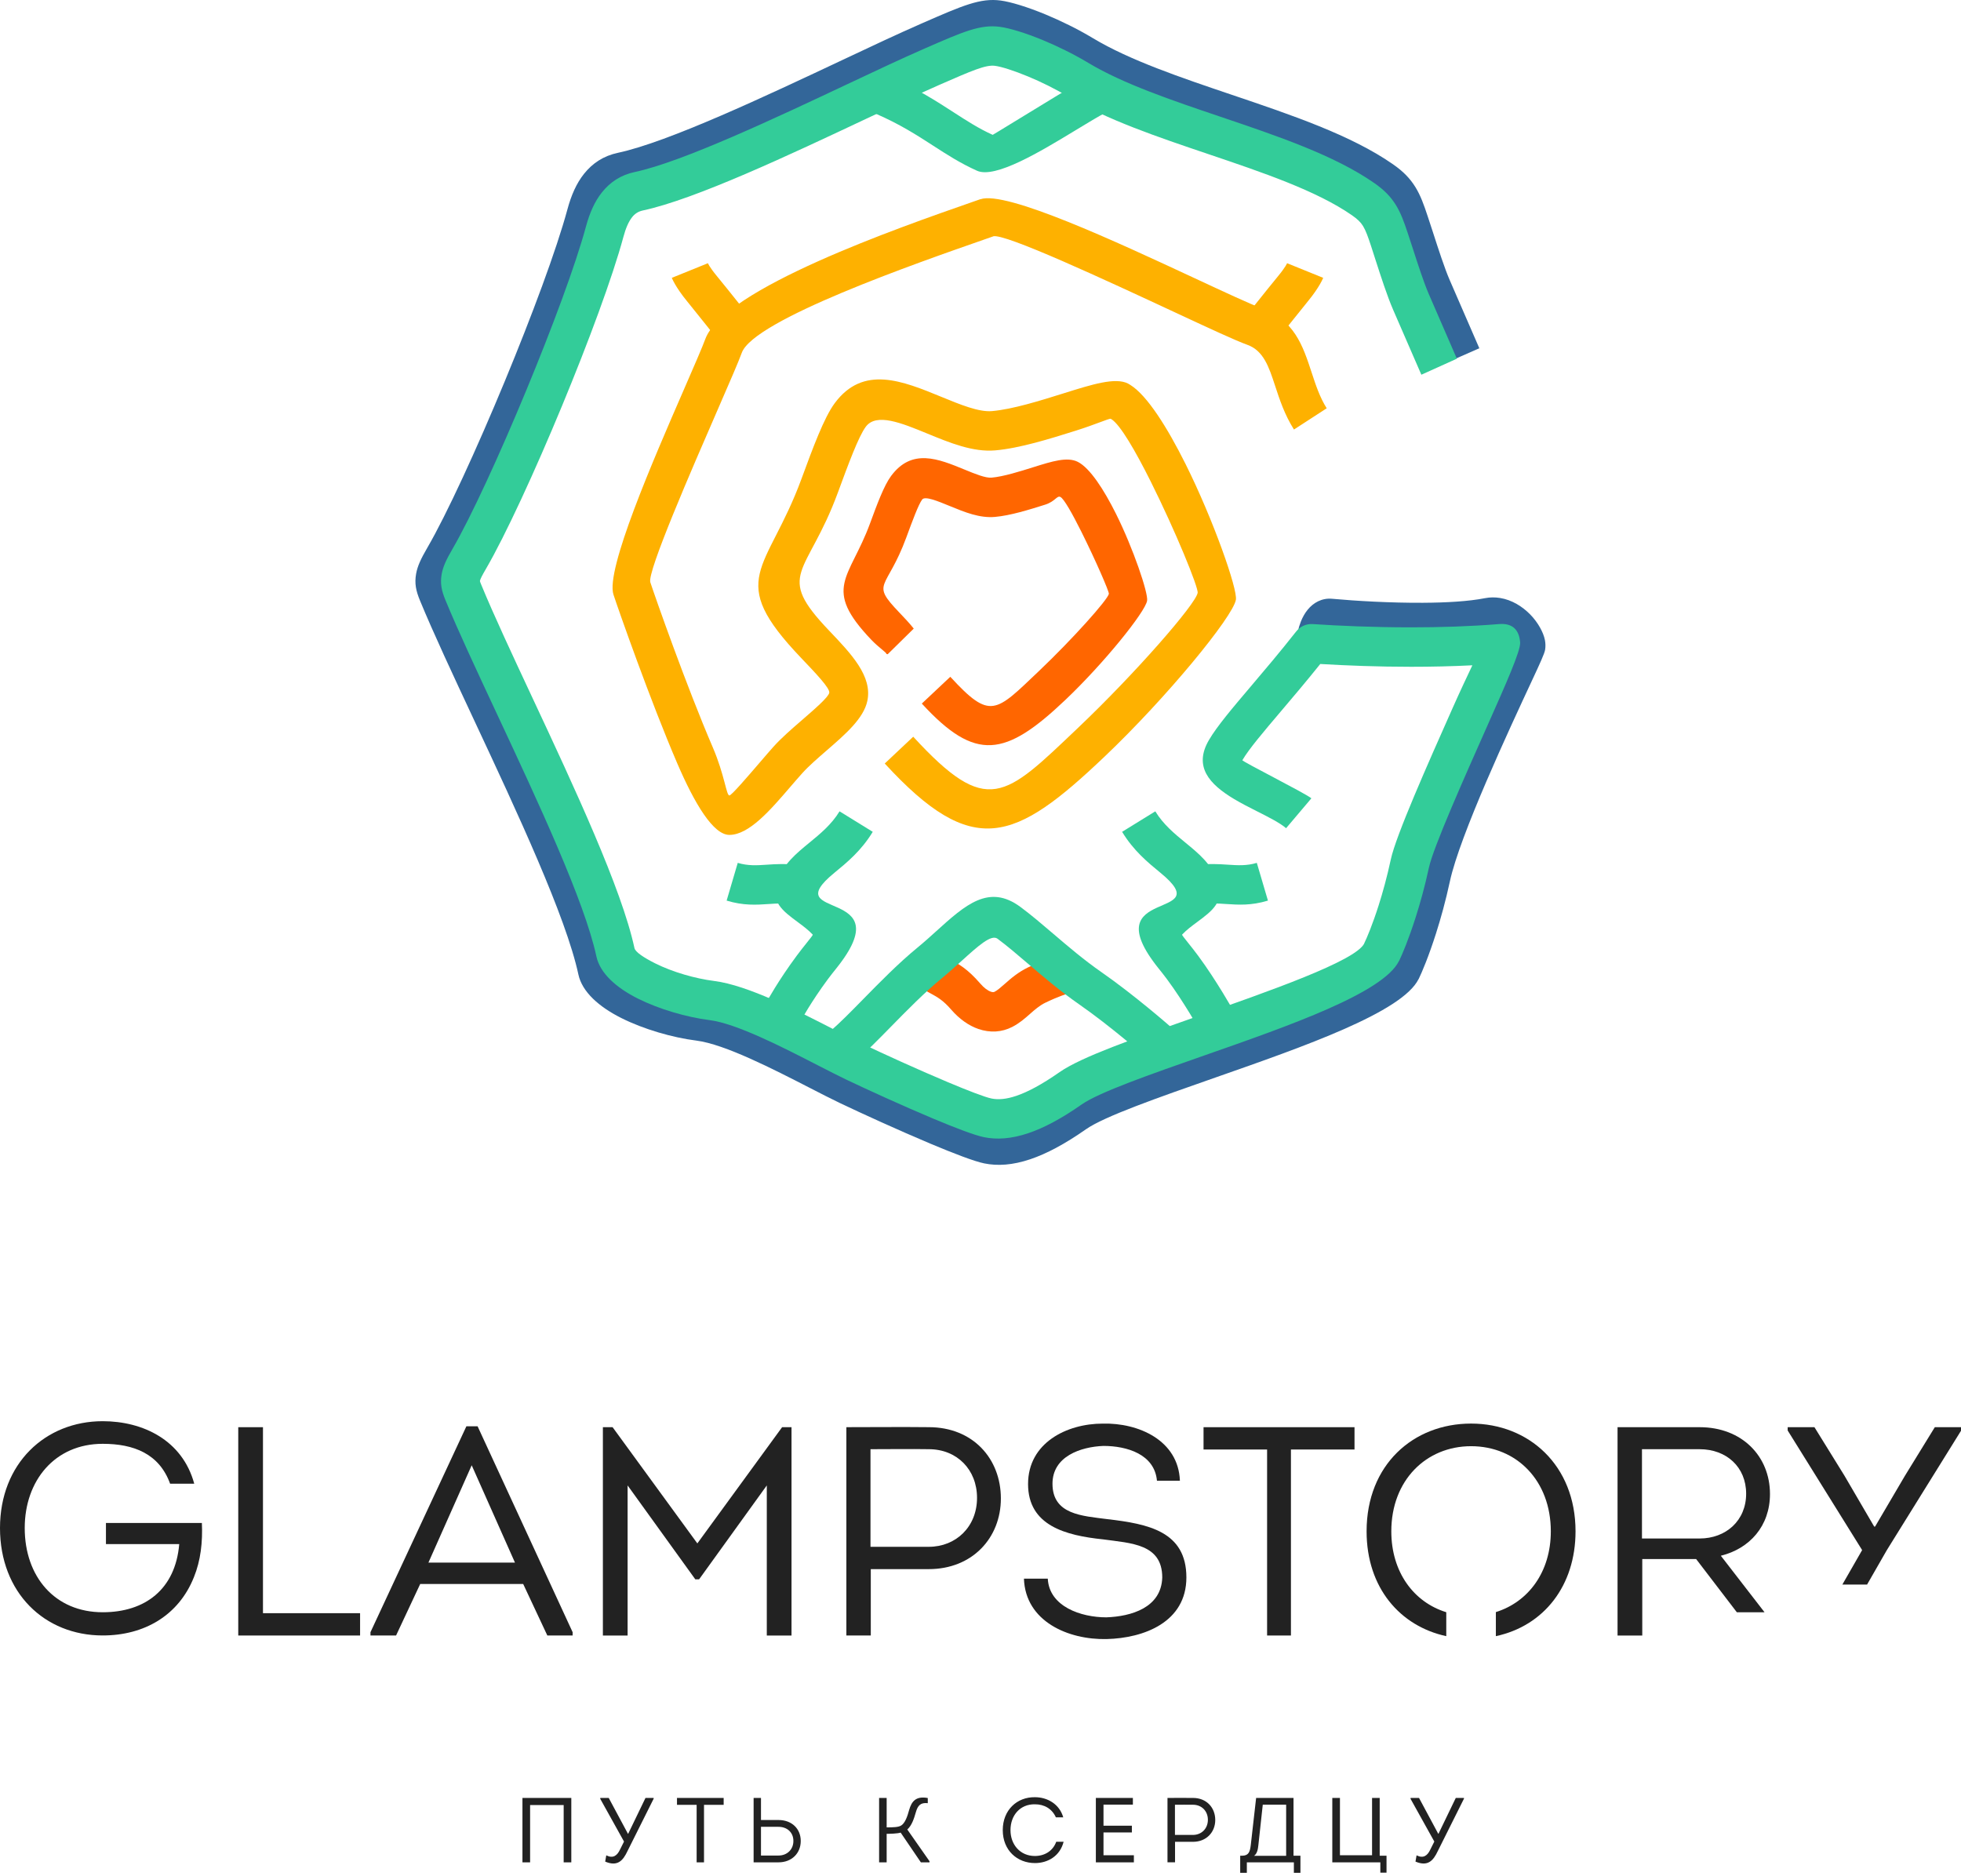 <?xml version="1.0" encoding="UTF-8"?> <svg xmlns="http://www.w3.org/2000/svg" width="416" height="398" viewBox="0 0 416 398" fill="none"> <path d="M0 324.2C0 337.901 9.426 346.994 21.787 346.994C30.589 346.994 37.894 342.763 41.14 334.619C42.577 331.083 43.013 327.168 42.826 323.127H22.475V327.61H38.021C37.21 337.207 30.779 342.069 21.789 342.069C11.613 342.069 5.245 334.492 5.245 324.2C5.245 314.161 11.613 306.332 21.789 306.332C28.343 306.332 33.775 308.415 36.085 314.792H41.203C38.706 305.574 30.341 301.533 21.787 301.533C9.614 301.533 0 310.499 0 324.2Z" fill="#222222"></path> <path d="M55.786 302.806H50.542V347.005H76.387V342.268H55.786V302.806Z" fill="#222222"></path> <path d="M110.989 336.076L116.109 346.999H121.477V346.304L101.313 302.61H98.942L78.591 346.304V346.999H84.022L89.14 336.076H110.99H110.989ZM100.064 310.883L109.241 331.53H90.888L100.065 310.883H100.064Z" fill="#222222"></path> <path d="M147.933 327.463L129.954 302.806H127.894V347.005H133.138V315.161L147.496 335.081H148.307L162.666 315.161V347.005H167.91V302.806H165.913L147.933 327.463Z" fill="#222222"></path> <path d="M184.727 347V332.919H197.026C206.265 332.919 212.321 326.299 212.321 317.923C212.321 309.482 206.39 302.801 197.026 302.801C191.282 302.737 185.29 302.801 179.546 302.801V347H184.727ZM184.664 328.184V307.474C188.848 307.474 193.029 307.41 197.026 307.474C203.019 307.474 207.264 311.82 207.264 317.797C207.264 323.901 202.831 328.184 197.026 328.184H184.664Z" fill="#222222"></path> <path d="M217.215 334.94C217.528 344.032 226.642 347.946 234.757 347.757C242.686 347.568 251.676 344.159 251.676 334.687C251.676 324.901 243.561 323.321 234.883 322.312C229.576 321.617 223.271 321.365 223.271 314.799C223.271 308.989 229.265 306.969 234.071 306.78C239.065 306.78 244.933 308.547 245.433 314.168H250.301C249.989 305.58 241.499 301.856 233.945 302.045C226.267 302.045 218.089 306.149 218.089 314.862C218.089 323.703 226.08 325.786 234.008 326.607C239.939 327.427 246.556 327.554 246.556 334.689C246.369 341.129 239.939 342.96 234.695 343.149C229.326 343.149 222.583 340.876 222.272 334.941H217.215V334.94Z" fill="#222222"></path> <path d="M268.798 307.541V347.005H273.855V307.541H287.34V302.806H255.314V307.541H268.798Z" fill="#222222"></path> <path d="M334.229 324.896C334.229 310.878 324.304 302.038 312.067 302.038C299.831 302.038 289.905 310.751 289.905 324.896C289.905 336.923 297.057 345.033 306.807 347.143V342.062C299.927 339.944 295.148 333.576 295.148 324.896C295.148 314.035 302.576 306.838 312.067 306.838C321.744 306.838 328.985 314.162 328.985 324.896C328.985 333.54 324.208 339.889 317.328 342.035V347.141C327.555 344.952 334.229 336.39 334.229 324.896Z" fill="#222222"></path> <path d="M365.052 330.082C371.17 328.567 375.477 323.779 375.477 316.98C375.477 308.982 369.547 302.806 360.558 302.806H343.141V347.005H348.385V330.778H359.809L368.453 342.079H374.328L365.054 330.084L365.052 330.082ZM348.322 326.42V307.477H360.558C366.239 307.477 370.422 311.255 370.422 316.917C370.422 322.641 366.114 326.42 360.558 326.42H348.322Z" fill="#222222"></path> <path d="M397.584 323.894L391.279 313.097L384.911 302.806H379.23V303.5L395.026 328.883L390.831 336.195H396.075L400.27 328.883L416 303.564V302.806H410.445L404.077 313.161L397.772 323.894H397.584Z" fill="#222222"></path> <path d="M306.259 77.221C306.246 77.189 301.486 66.251 299.968 62.74C298.685 59.774 297.337 55.602 296.068 51.67C295.459 49.784 295.288 49.23 295.067 48.558C294.406 46.551 293.899 45.14 293.275 44.121C292.757 43.276 292.017 42.55 290.776 41.688C282.888 36.203 270.791 32.112 258.711 28.029C247.44 24.218 236.183 20.411 227.679 15.304C224.661 13.492 221.494 11.951 218.662 10.777C215.403 9.427 212.686 8.577 211.242 8.382C209.131 8.098 206.015 9.461 198.882 12.58L198.655 12.68C194.914 14.316 189.045 17.083 182.571 20.136C165.647 28.114 144.465 38.099 132.788 40.586C131.74 40.81 130.934 41.344 130.309 42.133C129.468 43.192 128.836 44.716 128.33 46.592C125.916 55.545 120.538 70.027 114.707 84.111C108.675 98.684 102.097 112.983 97.757 120.444C96.919 121.886 96.472 122.736 96.386 123.212C96.368 123.315 96.479 123.624 96.713 124.194C99.49 130.935 103.636 139.804 108.092 149.339C117.358 169.161 127.945 191.81 130.779 204.994C130.979 205.925 132.873 207.216 135.486 208.523C139.378 210.471 144.441 211.935 148.717 212.477C156.147 213.415 167.157 219.073 175.521 223.37C177.823 224.553 179.916 225.629 181.648 226.456C186.142 228.602 193.933 232.157 200.528 234.933C205.037 236.829 208.876 238.325 210.412 238.635C211.923 238.941 213.727 238.803 215.986 238.042C218.619 237.154 221.794 235.458 225.7 232.723C230.48 229.376 242.376 225.213 255.196 220.726C272.486 214.676 291.575 207.994 293.553 204.02L293.541 204.014C294.147 202.787 295.415 199.778 296.774 195.508C297.685 192.647 298.646 189.187 299.491 185.249C301.776 174.618 312.608 151.375 317.545 140.782C318.5 138.734 319.138 137.647 319.44 137.052C319.287 136.829 319.046 136.542 318.733 136.223C318.185 135.663 317.537 135.198 316.943 135.104C316.843 135.088 316.727 135.091 316.598 135.115C312.696 135.888 307.404 136.195 301.88 136.224C295.427 136.258 288.625 135.905 283.454 135.479C283.335 135.869 283.264 136.246 283.238 136.536C283.032 138.828 281.029 140.519 278.764 140.311C277.613 140.205 276.616 139.632 275.941 138.792L275.475 139.017C275.093 138.21 274.934 137.085 275.023 135.914L275.033 135.785C275.133 134.656 275.444 133.159 275.968 131.855C276.68 130.081 277.85 128.437 279.606 127.583C280.508 127.146 281.496 126.941 282.571 127.039C287.69 127.507 294.977 127.927 301.85 127.891C306.833 127.865 311.577 127.593 315.017 126.913C316.087 126.702 317.157 126.702 318.203 126.868C320.756 127.276 322.985 128.707 324.615 130.373C326.264 132.06 327.419 134.175 327.735 135.806C327.865 136.48 327.882 137.166 327.778 137.843C327.646 138.686 326.614 140.902 325.011 144.343C320.206 154.655 309.664 177.275 307.571 187.014C306.687 191.124 305.641 194.878 304.627 198.056C303.086 202.894 301.637 206.329 300.941 207.74L300.928 207.734L300.925 207.74C297.461 214.748 276.692 222.017 257.879 228.602C245.636 232.887 234.277 236.862 230.386 239.587C225.835 242.774 221.957 244.81 218.57 245.951C214.81 247.219 211.624 247.411 208.796 246.837C206.714 246.417 202.337 244.738 197.361 242.645C190.691 239.838 182.737 236.208 178.124 234.006C176.348 233.158 174.185 232.046 171.803 230.823C164.005 226.817 153.737 221.541 147.713 220.78C142.622 220.136 136.548 218.37 131.832 216.009C127.105 213.642 123.497 210.474 122.699 206.76C120.059 194.474 109.697 172.306 100.626 152.903C96.111 143.241 91.909 134.252 89.085 127.398C88.235 125.336 87.912 123.778 88.272 121.744C88.566 120.083 89.314 118.518 90.644 116.23C94.761 109.152 101.148 95.231 107.075 80.909C112.822 67.026 118.083 52.904 120.376 44.403C121.172 41.452 122.275 38.917 123.874 36.904C125.687 34.621 128.029 33.071 131.103 32.417C141.757 30.148 162.502 20.368 179.078 12.554C185.04 9.744 190.447 7.195 195.388 5.034L195.615 4.934C204.213 1.174 207.971 -0.469 212.304 0.115C214.39 0.397 217.888 1.447 221.793 3.064C224.998 4.393 228.546 6.114 231.877 8.114C239.679 12.8 250.497 16.457 261.327 20.118C273.956 24.388 286.602 28.664 295.461 34.824C297.691 36.375 299.122 37.844 300.285 39.741C301.34 41.462 302.03 43.344 302.885 45.943L303.917 49.087C305.138 52.867 306.434 56.877 307.528 59.406C309.046 62.916 313.804 73.855 313.819 73.887L306.257 77.22L306.259 77.221ZM283.212 136.516C283.135 136.392 282.921 135.707 282.864 135.442L281.036 136.325L283.212 136.516Z" fill="#336699"></path> <path d="M301.523 79.505C301.508 79.473 296.937 68.968 295.51 65.668C294.284 62.833 292.999 58.856 291.787 55.105C291.2 53.29 291.086 52.904 290.83 52.132C290.205 50.233 289.727 48.898 289.141 47.942C288.663 47.161 287.973 46.487 286.814 45.681C279.317 40.468 267.798 36.573 256.295 32.685C245.541 29.049 234.799 25.417 226.675 20.537C223.804 18.813 220.796 17.349 218.104 16.234C215.013 14.953 212.442 14.149 211.08 13.966C209.121 13.701 206.164 14.994 199.401 17.953L199.183 18.048C195.647 19.593 190.036 22.24 183.852 25.154C167.71 32.763 147.51 42.286 136.355 44.661C135.404 44.864 134.672 45.35 134.104 46.066C133.32 47.054 132.727 48.484 132.252 50.246C129.947 58.791 124.818 72.606 119.258 86.036C113.506 99.933 107.231 113.574 103.089 120.696C102.301 122.05 101.882 122.843 101.807 123.27C101.797 123.324 101.898 123.59 102.107 124.098C104.754 130.521 108.704 138.974 112.952 148.06C121.789 166.967 131.886 188.568 134.592 201.156C134.769 201.979 136.535 203.164 138.975 204.388C142.666 206.234 147.469 207.624 151.526 208.136C158.642 209.036 169.156 214.438 177.141 218.541C179.334 219.667 181.326 220.691 182.978 221.479C187.26 223.524 194.682 226.912 200.967 229.556C205.255 231.359 208.903 232.78 210.353 233.073C211.761 233.358 213.45 233.229 215.569 232.514C218.06 231.674 221.071 230.065 224.78 227.469C229.358 224.265 240.711 220.291 252.945 216.009C269.39 210.253 287.547 203.898 289.4 200.183L289.387 200.177C289.962 199.01 291.167 196.152 292.459 192.095C293.326 189.375 294.238 186.084 295.045 182.334C296.136 177.261 302.842 162.173 308.126 150.284C309.749 146.632 311.24 143.48 312.342 141.156C307.947 141.379 303.569 141.471 299.351 141.471C292.331 141.471 285.643 141.211 280.077 140.878C277.141 144.541 274.297 147.894 271.777 150.864C267.958 155.365 264.918 158.95 263.555 161.287C263.413 161.529 277.01 168.355 278.192 169.378L272.828 175.718C271.529 174.591 269.079 173.354 266.624 172.115C265.01 171.3 263.392 170.483 261.829 169.55C256.525 166.385 253.17 162.655 256.446 157.038C258.158 154.102 261.416 150.262 265.509 145.438C268.323 142.122 271.553 138.316 274.945 134.007C275.756 132.958 277.046 132.319 278.458 132.408C284.136 132.785 291.421 133.103 299.351 133.103C305.442 133.103 311.824 132.911 317.993 132.408C320.76 132.183 322.258 133.51 322.476 136.306C322.613 138.026 319.491 145.049 315.654 153.682C310.539 165.191 304.045 179.799 303.123 184.096C302.281 188.019 301.28 191.604 300.312 194.64C298.838 199.264 297.452 202.551 296.787 203.899L296.774 203.894L296.771 203.899C293.434 210.652 273.595 217.595 255.627 223.883C243.969 227.963 233.154 231.749 229.465 234.331C225.11 237.381 221.398 239.329 218.153 240.422C214.534 241.642 211.464 241.827 208.738 241.275C206.742 240.871 202.555 239.268 197.802 237.267C191.441 234.59 183.856 231.128 179.457 229.027C177.764 228.218 175.699 227.157 173.426 225.99C166.006 222.178 156.235 217.157 150.525 216.437C145.654 215.821 139.84 214.13 135.326 211.871C130.77 209.59 127.292 206.525 126.517 202.92C124.004 191.231 114.131 170.109 105.49 151.623C101.184 142.41 97.178 133.838 94.484 127.301C93.66 125.299 93.346 123.786 93.699 121.8C93.984 120.19 94.704 118.68 95.983 116.481C99.902 109.741 105.986 96.482 111.635 82.835C117.112 69.604 122.125 56.15 124.306 48.056C125.072 45.219 126.135 42.777 127.676 40.838C129.432 38.627 131.701 37.125 134.677 36.491C144.809 34.334 164.573 25.017 180.365 17.571C186.037 14.897 191.179 12.474 195.922 10.399L196.14 10.304C204.368 6.705 207.965 5.132 212.148 5.697C214.151 5.967 217.505 6.972 221.241 8.52C224.305 9.789 227.696 11.436 230.878 13.346C238.3 17.802 248.602 21.287 258.916 24.774C270.968 28.849 283.036 32.929 291.503 38.816C293.651 40.311 295.032 41.729 296.156 43.561C297.171 45.217 297.832 47.024 298.654 49.515L299.642 52.521C300.804 56.12 302.038 59.935 303.075 62.332C304.542 65.724 309.042 76.075 309.055 76.102L301.527 79.502L301.523 79.505Z" fill="#33CC99"></path> <path d="M274.498 91.133C272.51 87.995 271.46 84.794 270.468 81.77C269.191 77.879 268.046 74.385 264.604 73.156C262.178 72.291 256.596 69.691 249.751 66.505C234.606 59.454 212.924 49.359 210.66 50.15L210.654 50.151L210.66 50.166L209.067 50.722C194.327 55.861 159.907 67.864 157.364 74.839C156.653 76.791 154.86 80.911 152.611 86.079C146.629 99.826 137.247 121.387 137.958 123.545C139.046 126.847 145.618 145.566 151.211 158.574C153.712 164.395 154.077 168.772 154.727 168.772C155.17 168.772 158.412 164.996 161.395 161.524C162.397 160.357 163.378 159.214 164.082 158.432C165.753 156.573 167.895 154.716 170.002 152.89C172.899 150.379 175.716 147.937 175.916 146.993C176.115 146.059 173.093 142.892 169.93 139.575C153.756 122.618 162.727 121.416 170.004 101.647C172.46 94.974 174.807 88.602 177.074 85.543C183.125 77.383 191.414 80.791 199.779 84.231C203.704 85.844 207.653 87.468 210.433 87.223C214.86 86.833 220.757 84.983 225.755 83.413C231.692 81.551 236.593 80.013 239.285 81.373C239.465 81.463 239.633 81.565 239.793 81.676C243.362 83.896 247.64 90.72 251.479 98.408C257.367 110.199 262.575 125.032 262.176 127.26C261.522 130.901 247.491 148.02 234.269 160.58C215.262 178.635 206.455 182.416 187.688 161.995L193.73 156.308C209.505 173.474 213.106 169.232 228.614 154.5C240.855 142.873 253.631 128.213 254.066 125.789C254.264 124.683 249.377 112.707 244.113 102.166C240.868 95.666 237.641 90.111 235.771 88.935L235.601 88.855C235.356 88.73 232.379 90.067 228.178 91.386C222.756 93.088 216.358 95.096 211.144 95.555C206.401 95.972 201.524 93.966 196.677 91.974C191.259 89.747 185.892 87.539 183.664 90.541C182.115 92.632 179.971 98.456 177.726 104.554C171.202 122.281 164.261 121.612 175.875 133.789C180.599 138.742 185.106 143.469 183.993 148.723C183.208 152.431 179.34 155.783 175.365 159.228C173.476 160.866 171.556 162.529 170.187 164.053C169.223 165.126 168.435 166.043 167.63 166.981C163.451 171.846 158.906 177.139 154.727 177.139C151.333 177.139 147.386 170.601 143.649 161.908C137.987 148.736 131.257 129.553 130.139 126.16C128.418 120.938 138.574 97.597 145.05 82.715C147.247 77.666 148.999 73.64 149.609 71.965C153.513 61.252 190.53 48.344 206.384 42.816L207.977 42.26L207.983 42.274C213.403 40.391 236.838 51.302 253.209 58.924C259.851 62.016 265.267 64.538 267.351 65.282C274.585 67.864 276.336 73.206 278.288 79.156C279.109 81.659 279.977 84.307 281.444 86.624L274.498 91.133Z" fill="#FEB100"></path> <path d="M234.342 24.014C233.125 24.629 230.795 26.041 228.127 27.66C220.764 32.125 211.131 37.964 207.262 36.226C203.728 34.637 200.908 32.815 197.887 30.861C194.541 28.698 190.921 26.357 185.787 24.128L189.051 16.448C194.648 18.88 198.63 21.455 202.313 23.836C205.084 25.628 207.671 27.3 210.588 28.611C210.628 28.629 218.111 24.008 223.892 20.503C226.646 18.832 229.052 17.374 230.655 16.564L234.339 24.015L234.342 24.014Z" fill="#33CC99"></path> <path d="M264.038 67.436C264.052 67.419 268.611 61.644 271.117 58.603C272.747 56.624 273.039 55.846 273.04 55.845L280.697 58.949C280.695 58.955 279.954 60.89 277.45 63.93C275.821 65.907 270.483 72.646 270.469 72.665L264.038 67.436Z" fill="#FEB100"></path> <path d="M152.745 72.665C152.731 72.646 147.393 65.907 145.764 63.93C143.259 60.89 142.518 58.954 142.516 58.949L150.174 55.845C150.175 55.846 150.465 56.623 152.097 58.603C154.604 61.644 159.163 67.419 159.176 67.436L152.745 72.665Z" fill="#FEB100"></path> <path d="M162.698 212.46C162.705 212.447 165.084 208.073 169.019 202.767C169.804 201.709 170.448 200.903 171.023 200.185C172.016 198.946 172.478 198.367 172.411 198.296C171.507 197.32 170.331 196.45 169.3 195.687C165.932 193.195 163.346 191.283 164.923 186.904C166.223 183.286 168.832 181.146 171.784 178.723C173.97 176.929 176.409 174.928 178.098 172.141L185.142 176.487C182.714 180.496 179.694 182.974 176.987 185.195C164.439 195.491 191.489 187.876 177.422 205.447C176.847 206.166 176.2 206.974 175.612 207.768C172.103 212.501 169.944 216.47 169.938 216.48L162.7 212.46H162.698Z" fill="#33CC99"></path> <path d="M168.184 191.839C166.41 191.583 164.764 191.693 163.163 191.801C160.395 191.987 157.725 192.166 154.146 191.08L156.504 183.073C158.676 183.732 160.607 183.602 162.613 183.467C164.638 183.332 166.718 183.192 169.348 183.571L168.184 191.839Z" fill="#33CC99"></path> <path d="M254.517 218.604C254.507 218.587 251.15 212.595 247.569 207.768C246.981 206.974 246.334 206.166 245.759 205.447C231.691 187.875 258.743 195.489 246.194 185.195C243.487 182.974 240.468 180.496 238.039 176.487L245.084 172.141C246.774 174.929 249.211 176.929 251.397 178.723C254.35 181.144 256.958 183.286 258.259 186.904C259.833 191.283 257.248 193.195 253.881 195.687C252.85 196.45 251.674 197.32 250.77 198.296C250.705 198.367 251.166 198.946 252.158 200.185C252.732 200.903 253.377 201.709 254.162 202.767C258.026 207.977 261.68 214.5 261.691 214.517L254.518 218.602L254.517 218.604Z" fill="#33CC99"></path> <path d="M253.773 183.57C256.408 183.19 258.496 183.329 260.525 183.463C262.537 183.596 264.471 183.725 266.617 183.073L268.976 191.08C265.432 192.155 262.774 191.979 260.008 191.797C258.394 191.69 256.73 191.58 254.937 191.839L253.773 183.571V183.57Z" fill="#33CC99"></path> <path d="M200.411 202.904C200.891 203.182 201.139 203.317 201.378 203.447C203.381 204.539 205.26 205.563 207.939 208.666C208.74 209.593 209.517 210.174 210.212 210.411C210.528 210.519 210.793 210.526 210.98 210.429C211.599 210.112 212.327 209.471 213.102 208.787C214.477 207.576 215.953 206.276 218.193 205.196C221.616 203.546 224.007 202.851 224.014 202.85L226.47 210.824C226.464 210.825 224.65 211.346 221.748 212.746C220.533 213.332 219.495 214.244 218.53 215.095C217.362 216.125 216.262 217.094 214.73 217.881C212.512 219.02 210.044 219.167 207.564 218.32C205.539 217.626 203.533 216.236 201.736 214.156C200.055 212.211 198.803 211.528 197.468 210.802C197.013 210.554 196.555 210.304 196.308 210.161L200.411 202.906V202.904Z" fill="#FF6600"></path> <path d="M176.297 218.615C178.082 217.127 180.476 214.685 183.12 211.989C186.65 208.389 190.61 204.35 194.649 201.036C196.073 199.868 197.348 198.714 198.557 197.619C204.796 191.973 209.782 187.462 216.488 192.437C218.744 194.11 221 196.037 223.394 198.081C226.546 200.774 229.954 203.684 233.675 206.272C240.64 211.115 248.16 217.703 248.181 217.722L242.817 224.061C242.797 224.044 235.55 217.697 228.989 213.134C224.882 210.278 221.34 207.252 218.061 204.452C215.776 202.5 213.623 200.662 211.607 199.166C210.282 198.184 207.513 200.689 204.047 203.826C202.705 205.04 201.29 206.321 199.849 207.504C196.167 210.525 192.361 214.408 188.967 217.869C186.203 220.688 183.7 223.239 181.53 225.052L176.296 218.614L176.297 218.615Z" fill="#33CC99"></path> <path d="M188.04 138.746C188.101 138.456 186.448 137.433 184.846 135.752C174.329 124.729 180.227 122.838 184.539 111.124C186.064 106.98 187.522 103.022 189.034 100.984C193.445 95.035 199.031 97.331 204.666 99.649C206.855 100.548 209.056 101.452 210.345 101.34C212.863 101.119 216.325 100.031 219.259 99.11C223.178 97.88 226.415 96.865 228.64 97.991C231.216 99.293 234.171 103.867 236.736 109.003C240.415 116.372 243.625 125.897 243.342 127.464C242.903 129.903 234.181 140.73 226.001 148.5C213.225 160.636 206.952 161.684 195.551 149.277L201.593 143.592C210.128 152.882 211.189 151.121 220.347 142.422C227.545 135.585 235.012 127.218 235.232 125.994C235.312 125.547 232.424 118.88 229.369 112.762C227.483 108.986 225.706 105.823 224.957 105.444C224.209 105.065 223.886 106.394 221.682 107.085C218.324 108.14 214.36 109.384 211.055 109.675C207.801 109.96 204.672 108.674 201.562 107.396C198.874 106.291 196.209 105.195 195.623 105.986C194.829 107.058 193.574 110.466 192.26 114.036C188.081 125.39 184.553 123.433 190.79 129.972C191.873 131.108 192.94 132.226 193.839 133.368L188.311 138.808L188.039 138.75L188.04 138.746Z" fill="#FF6600"></path> <path d="M110.831 381.468V395.131C111.371 395.131 111.912 395.131 112.453 395.131V382.97H119.575V395.131C120.116 395.131 120.655 395.131 121.195 395.131V381.468H110.831ZM131.526 392.418C130.928 393.706 130.06 394.37 128.612 393.648L128.381 394.975C130.986 396.069 132.144 394.819 133.128 392.711L138.666 381.624V381.468H136.93L133.264 389.061H133.207L129.135 381.468H127.34V381.663L132.377 390.72L131.528 392.418H131.526ZM147.782 382.931V395.131H149.346V382.931H153.515V381.466H143.613V382.931H147.782ZM161.433 381.466H159.869V395.13H165.158C168.015 395.13 169.886 393.139 169.866 390.583C169.866 388.045 168.013 386.151 165.158 386.151H161.433V381.466ZM165.158 387.596C166.991 387.596 168.305 388.788 168.305 390.583C168.323 392.398 166.972 393.686 165.158 393.686C163.923 393.706 162.668 393.686 161.433 393.686V387.595H165.158V387.596ZM188.092 381.466H186.49V395.13H188.092V389.079C188.844 389.079 190.35 389.04 191.064 388.825L195.349 395.13H197.182V394.896L192.473 388.161C193.418 387.322 193.882 385.897 194.288 384.492C194.693 383.066 195.292 382.402 196.816 382.578V381.485C194.288 381.016 193.381 382.207 192.86 384.022C192.513 385.31 192.011 386.814 191.161 387.322C190.563 387.693 189.385 387.712 188.093 387.712V381.465L188.092 381.466ZM212.723 388.298C212.723 392.593 215.791 395.286 219.555 395.286C222.256 395.286 224.861 393.822 225.634 390.757H224.07C223.357 392.728 221.6 393.783 219.535 393.783C216.428 393.783 214.362 391.383 214.362 388.298C214.362 385.117 216.446 382.755 219.553 382.814C221.502 382.814 223.162 383.731 223.992 385.585H225.555C224.744 382.736 222.159 381.311 219.553 381.311C215.751 381.251 212.721 384.024 212.721 388.298H212.723ZM240.327 381.466H232.471V395.13H240.538V393.627H234.092V388.786H240.112V387.361H234.092V382.89H240.325V381.465L240.327 381.466ZM249.269 395.13V390.776H253.071C255.927 390.776 257.799 388.73 257.799 386.141C257.799 383.531 255.966 381.465 253.071 381.465C251.294 381.446 249.443 381.465 247.667 381.465V395.128H249.269V395.13ZM249.25 389.313V382.91C250.543 382.91 251.836 382.892 253.072 382.91C254.925 382.91 256.237 384.255 256.237 386.102C256.237 387.989 254.867 389.313 253.072 389.313H249.25ZM267.88 382.892H272.84V393.745H266.027C266.684 393.316 266.857 392.32 266.935 391.579L267.88 382.893V382.892ZM263.093 393.725V397.355H264.502V395.13C267.899 395.13 271.103 395.13 274.479 395.13V397.355H275.869V393.725H274.402V381.466C271.912 381.466 268.921 381.466 266.47 381.466L265.331 391.5C265.156 392.886 264.907 393.706 263.516 393.725H263.092H263.093ZM292.82 395.13V397.316H294.132V393.725H292.685V381.466H291.064V393.628H284.251V381.466H282.629V395.13H292.819H292.82ZM303.421 392.417C302.823 393.705 301.955 394.369 300.507 393.647L300.276 394.974C302.881 396.067 304.039 394.818 305.023 392.71L310.561 381.622V381.466H308.825L305.159 389.059H305.1L301.028 381.466H299.234V381.661L304.271 390.718L303.421 392.417Z" fill="#222222"></path> </svg> 